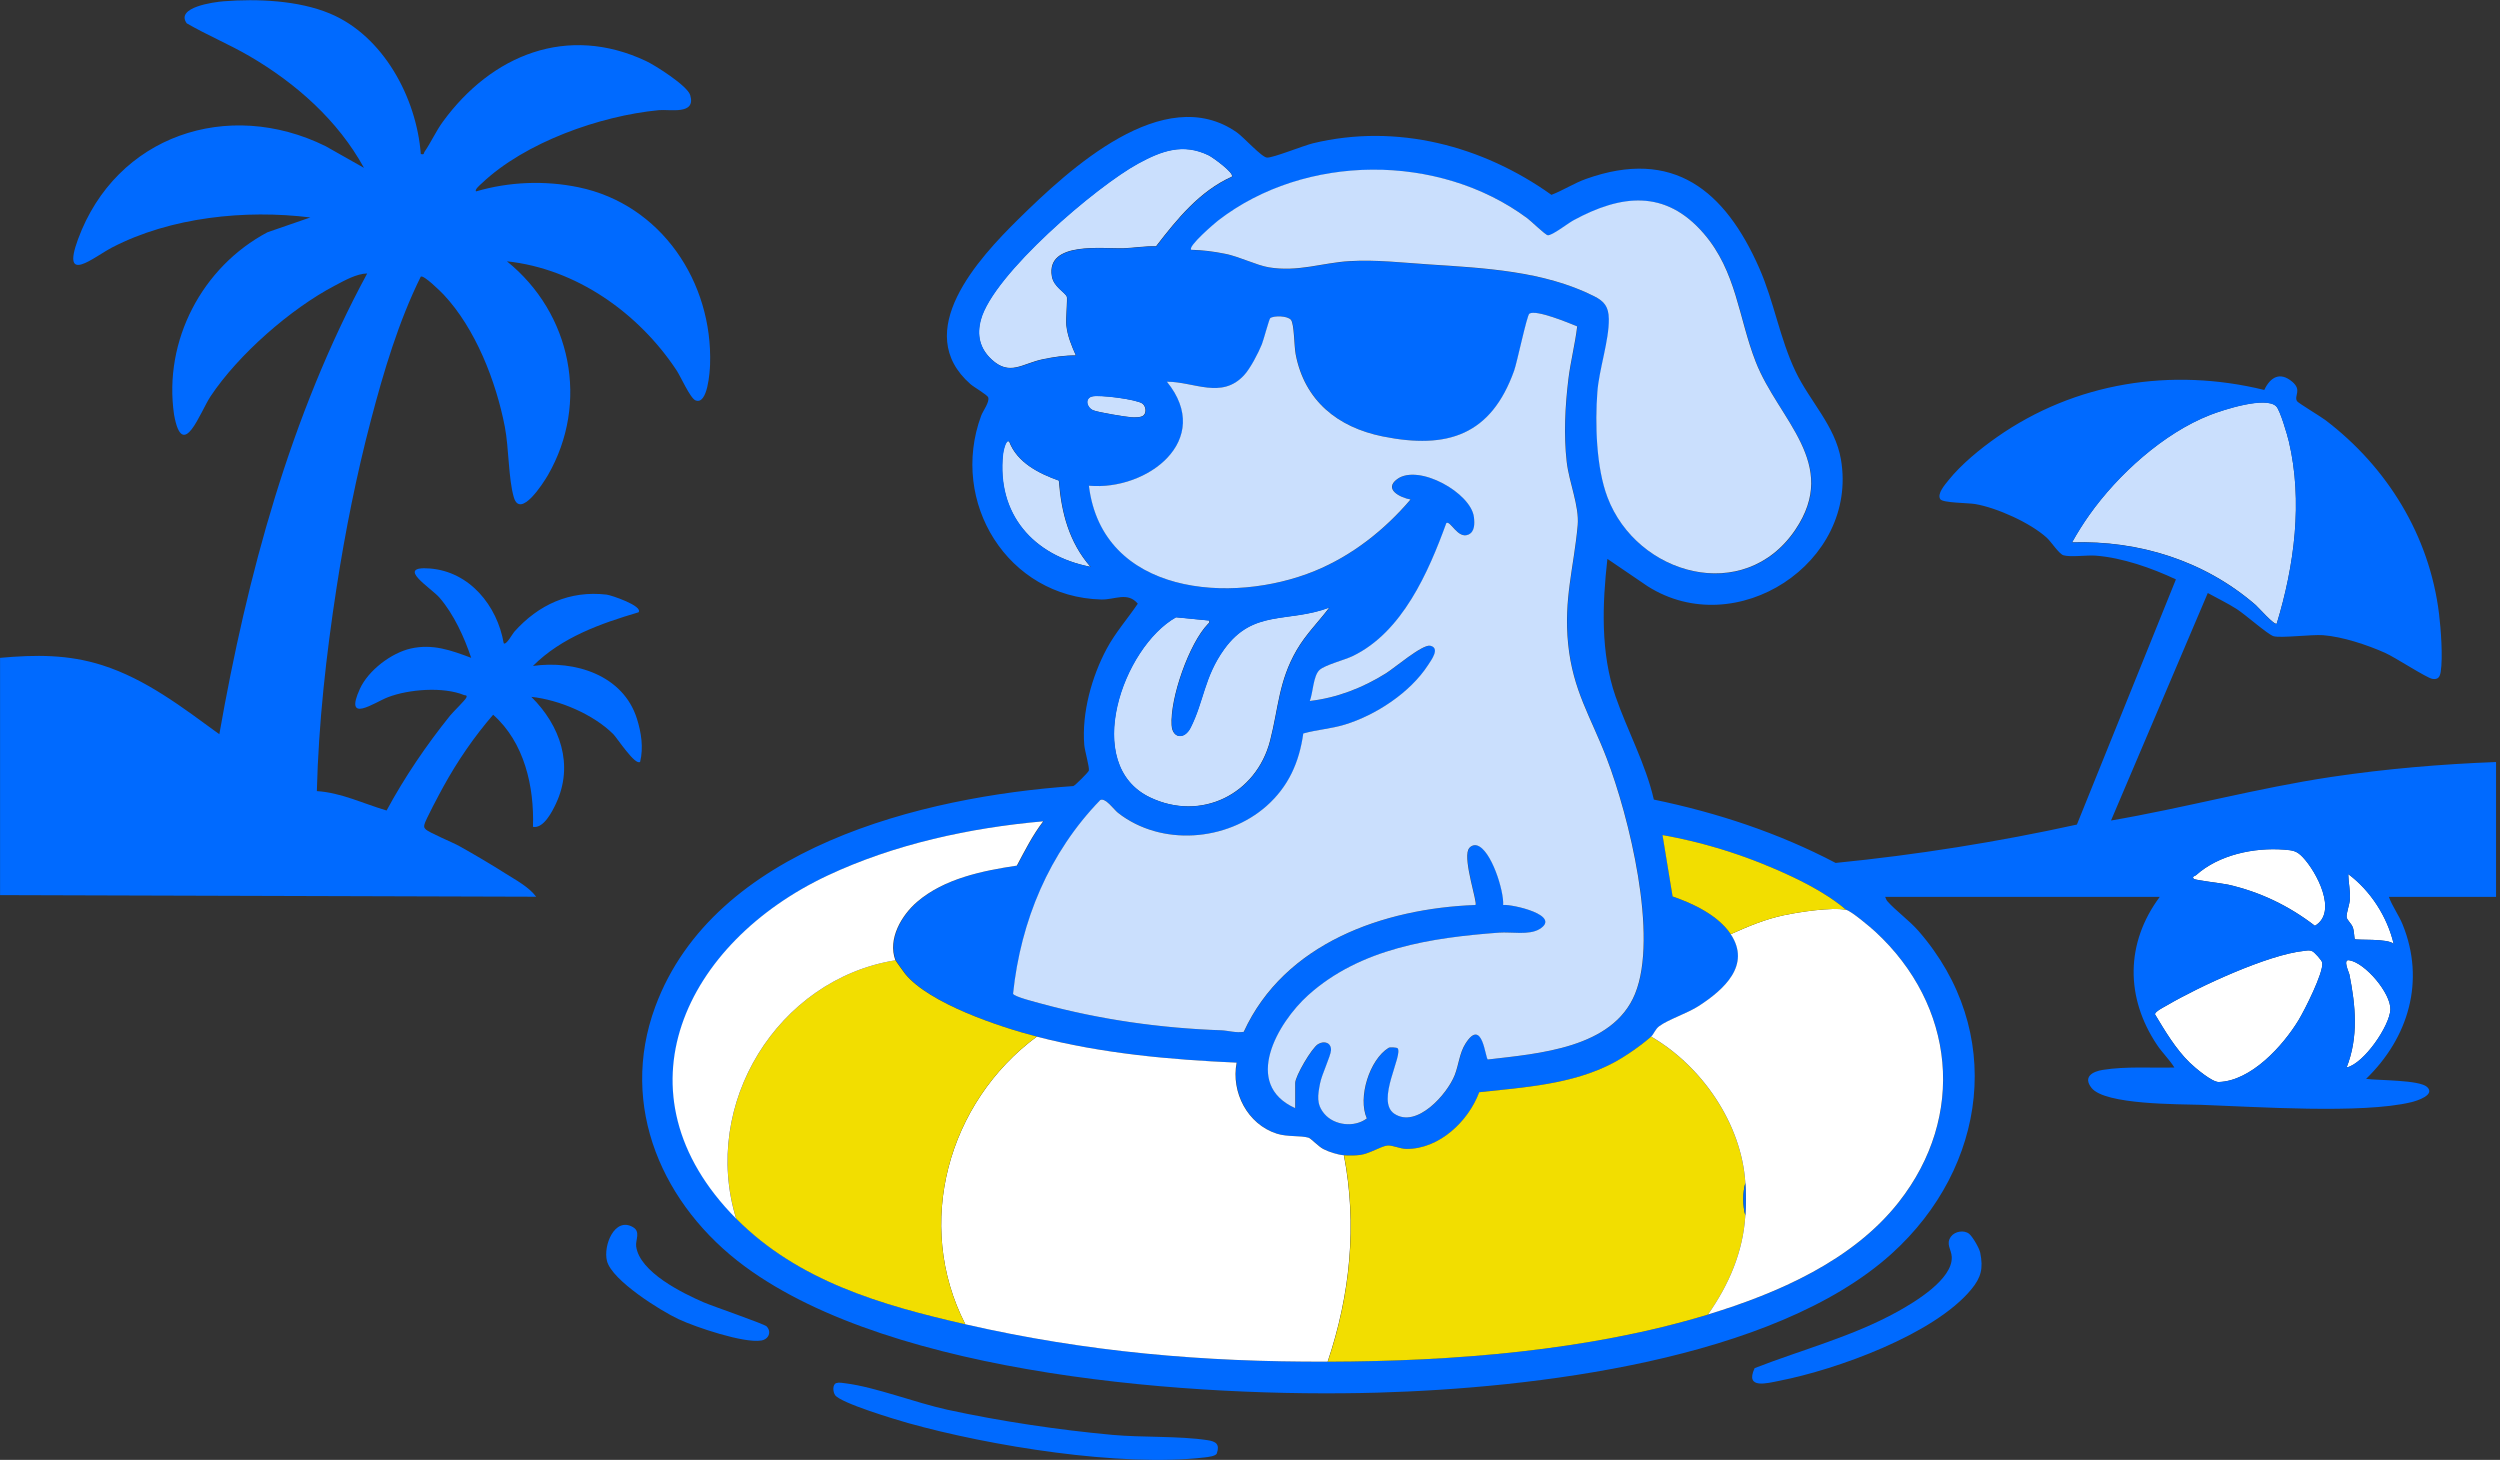 <?xml version="1.0" encoding="UTF-8" standalone="no"?>
<!-- Created with Inkscape (http://www.inkscape.org/) -->

<svg
   version="1.1"
   id="svg1"
   width="137"
   height="80"
   viewBox="0 0 137 80"
   sodipodi:docname="Ilustración Servicios Perreando.ai"
   xmlns:inkscape="http://www.inkscape.org/namespaces/inkscape"
   xmlns:sodipodi="http://sodipodi.sourceforge.net/DTD/sodipodi-0.dtd"
   xmlns="http://www.w3.org/2000/svg"
   xmlns:svg="http://www.w3.org/2000/svg">
  <rect x="0" y="0" width="137" height="80" fill="#333333" stroke="none"/>
  <defs
     id="defs1">
    <clipPath
       clipPathUnits="userSpaceOnUse"
       id="clipPath5">
      <path
         d="M 20,79.96 H 193 V 183 H 20 Z"
         transform="translate(-20,-136.67)"
         id="path5" />
    </clipPath>
    <clipPath
       clipPathUnits="userSpaceOnUse"
       id="clipPath7">
      <path
         d="M 20,79.96 H 193 V 183 H 20 Z"
         transform="translate(-77.963,-86.404)"
         id="path7" />
    </clipPath>
    <clipPath
       clipPathUnits="userSpaceOnUse"
       id="clipPath9">
      <path
         d="M 20,79.96 H 193 V 183 H 20 Z"
         transform="translate(-177.764,-154.103)"
         id="path9" />
    </clipPath>
    <clipPath
       clipPathUnits="userSpaceOnUse"
       id="clipPath11">
      <path
         d="M 20,79.96 H 193 V 183 H 20 Z"
         transform="translate(-156.475,-96.751)"
         id="path11" />
    </clipPath>
    <clipPath
       clipPathUnits="userSpaceOnUse"
       id="clipPath13">
      <path
         d="M 20,79.96 H 193 V 183 H 20 Z"
         transform="translate(-112.132,-140.161)"
         id="path13" />
    </clipPath>
    <clipPath
       clipPathUnits="userSpaceOnUse"
       id="clipPath15">
      <path
         d="M 20,79.96 H 193 V 183 H 20 Z"
         transform="translate(-73.132,-90.334)"
         id="path15" />
    </clipPath>
    <clipPath
       clipPathUnits="userSpaceOnUse"
       id="clipPath17">
      <path
         d="M 20,79.96 H 193 V 183 H 20 Z"
         transform="translate(-105.373,-170.022)"
         id="path17" />
    </clipPath>
    <clipPath
       clipPathUnits="userSpaceOnUse"
       id="clipPath19">
      <path
         d="M 20,79.96 H 193 V 183 H 20 Z"
         transform="translate(-179.685,-116.36)"
         id="path19" />
    </clipPath>
    <clipPath
       clipPathUnits="userSpaceOnUse"
       id="clipPath21">
      <path
         d="M 20,79.96 H 193 V 183 H 20 Z"
         transform="translate(-172.051,-121.349)"
         id="path21" />
    </clipPath>
    <clipPath
       clipPathUnits="userSpaceOnUse"
       id="clipPath23">
      <path
         d="M 20,79.96 H 193 V 183 H 20 Z"
         transform="translate(-89.942,-151.655)"
         id="path23" />
    </clipPath>
    <clipPath
       clipPathUnits="userSpaceOnUse"
       id="clipPath25">
      <path
         d="M 20,79.96 H 193 V 183 H 20 Z"
         transform="translate(-182.638,-108.278)"
         id="path25" />
    </clipPath>
    <clipPath
       clipPathUnits="userSpaceOnUse"
       id="clipPath27">
      <path
         d="M 20,79.96 H 193 V 183 H 20 Z"
         transform="translate(-185.903,-116.841)"
         id="path27" />
    </clipPath>
    <clipPath
       clipPathUnits="userSpaceOnUse"
       id="clipPath29">
      <path
         d="M 20,79.96 H 193 V 183 H 20 Z"
         transform="translate(-99.263,-153.485)"
         id="path29" />
    </clipPath>
    <clipPath
       clipPathUnits="userSpaceOnUse"
       id="clipPath31">
      <path
         d="M 20,79.96 H 193 V 183 H 20 Z"
         transform="translate(-182.638,-108.278)"
         id="path31" />
    </clipPath>
    <clipPath
       clipPathUnits="userSpaceOnUse"
       id="clipPath33">
      <path
         d="M 20,79.96 H 193 V 183 H 20 Z"
         transform="translate(-91.858,-110.418)"
         id="path33" />
    </clipPath>
    <clipPath
       clipPathUnits="userSpaceOnUse"
       id="clipPath35">
      <path
         d="M 20,79.96 H 193 V 183 H 20 Z"
         transform="translate(-140.965,-100.278)"
         id="path35" />
    </clipPath>
    <clipPath
       clipPathUnits="userSpaceOnUse"
       id="clipPath37">
      <path
         d="M 20,79.96 H 193 V 183 H 20 Z"
         transform="translate(-147.948,-119.207)"
         id="path37" />
    </clipPath>
    <clipPath
       clipPathUnits="userSpaceOnUse"
       id="clipPath39">
      <path
         d="M 20,79.96 H 193 V 183 H 20 Z"
         transform="translate(-82.059,-115.714)"
         id="path39" />
    </clipPath>
    <clipPath
       clipPathUnits="userSpaceOnUse"
       id="clipPath41">
      <path
         d="M 20,79.96 H 193 V 183 H 20 Z"
         transform="translate(-71.021,-97.799)"
         id="path41" />
    </clipPath>
    <clipPath
       clipPathUnits="userSpaceOnUse"
       id="clipPath43">
      <path
         d="M 20,79.96 H 193 V 183 H 20 Z"
         transform="translate(-147.948,-119.207)"
         id="path43" />
    </clipPath>
    <clipPath
       clipPathUnits="userSpaceOnUse"
       id="clipPath45">
      <path
         d="M 20,79.96 H 193 V 183 H 20 Z"
         transform="translate(-140.965,-98.024)"
         id="path45" />
    </clipPath>
    <clipPath
       clipPathUnits="userSpaceOnUse"
       id="clipPath47">
      <path
         d="M 20,79.96 H 193 V 183 H 20 Z"
         transform="translate(-109.766,-105.46)"
         id="path47" />
    </clipPath>
    <clipPath
       clipPathUnits="userSpaceOnUse"
       id="clipPath49">
      <path
         d="M 20,79.96 H 193 V 183 H 20 Z"
         transform="translate(-102.559,-164.951)"
         id="path49" />
    </clipPath>
  </defs>
  <sodipodi:namedview
     id="namedview1"
     pagecolor="#ffffff"
     bordercolor="#000000"
     borderopacity="0.25"
     inkscape:showpageshadow="2"
     inkscape:pageopacity="0.0"
     inkscape:pagecheckerboard="0"
     inkscape:deskcolor="#d1d1d1"
     inkscape:zoom="0.5667903"
     inkscape:cx="473.72018"
     inkscape:cy="535.47141"
     inkscape:window-width="1920"
     inkscape:window-height="1111"
     inkscape:window-x="-9"
     inkscape:window-y="-9"
     inkscape:window-maximized="1"
     inkscape:current-layer="layer-MC0">
    <inkscape:page
       x="0"
       y="0"
       width="137"
       height="80"
       id="page274"
       margin="0"
       bleed="0"
       inkscape:label="3"
       inkscape:export-filename="..\..\..\projects\perreando\public\icons\services.svg"
       inkscape:export-xdpi="96"
       inkscape:export-ydpi="96" />
  </sodipodi:namedview>
  <g
     id="layer-MC0"
     inkscape:groupmode="layer"
     inkscape:label="Capa 1"
     transform="translate(-84.687,-643.977)">
    <g
       id="g277"
       transform="matrix(0.593,0,0,0.593,-47.258,147.486)">
      <path
         id="path4"
         d="m 0,0 c 2.461,0.222 4.717,0.247 7.091,-0.511 3.039,-0.971 5.574,-2.935 8.113,-4.784 1.935,11.022 4.914,22.078 10.25,31.943 -0.735,-0.014 -1.561,-0.485 -2.214,-0.827 -3.079,-1.606 -6.72,-4.796 -8.644,-7.691 -0.731,-1.1 -1.933,-4.584 -2.53,-1.273 -0.748,5.13 1.949,10.25 6.477,12.648 l 2.971,1.027 c -4.497,0.556 -9.683,0.026 -13.743,-2.081 -1.28,-0.664 -3.539,-2.633 -2.366,0.564 2.642,7.199 10.4,9.793 17.163,6.46 l 2.663,-1.505 c -1.8,3.285 -4.71,5.862 -7.922,7.737 -1.418,0.828 -2.943,1.46 -4.364,2.282 -0.81,1.12 1.904,1.477 2.544,1.528 2.351,0.186 5.187,0.065 7.373,-0.845 3.718,-1.547 6.015,-5.857 6.31,-9.743 0.27,-0.062 0.183,0.047 0.252,0.147 0.461,0.67 0.794,1.432 1.279,2.096 3.38,4.631 8.633,6.777 14.09,4.2 0.656,-0.309 2.857,-1.711 3.053,-2.354 0.425,-1.399 -1.402,-0.975 -2.172,-1.048 -4.063,-0.388 -9.28,-2.226 -12.274,-5.072 -0.093,-0.088 -0.523,-0.441 -0.397,-0.56 2.288,0.672 4.764,0.77 7.1,0.287 5.729,-1.183 9.321,-6.57 9.122,-12.292 -0.015,-0.466 -0.162,-2.84 -1.015,-2.479 -0.364,0.153 -1.017,1.638 -1.308,2.08 -2.629,3.971 -6.946,7.042 -11.76,7.557 4.467,-3.598 5.738,-9.814 2.835,-14.834 -0.299,-0.516 -1.907,-3.051 -2.356,-1.529 -0.379,1.287 -0.339,3.411 -0.625,4.896 -0.608,3.141 -2.032,6.81 -4.245,9.162 -0.186,0.197 -1.385,1.386 -1.582,1.242 -1.545,-3.127 -2.571,-6.579 -3.457,-9.953 -0.996,-3.791 -1.779,-7.716 -2.378,-11.592 -0.72,-4.662 -1.25,-9.403 -1.369,-14.12 1.697,-0.11 3.232,-0.874 4.834,-1.345 1.253,2.317 2.753,4.527 4.404,6.58 0.202,0.252 1.046,1.065 1.123,1.244 0.084,0.198 -0.08,0.148 -0.155,0.179 -1.45,0.592 -3.831,0.407 -5.28,-0.15 -0.948,-0.365 -3.071,-1.89 -1.94,0.587 0.581,1.271 2.168,2.481 3.521,2.788 1.516,0.344 2.793,-0.119 4.192,-0.644 -0.477,1.422 -1.207,3.028 -2.195,4.17 -0.584,0.676 -3.114,2.21 -0.678,2.024 2.771,-0.212 4.68,-2.584 5.127,-5.18 0.164,-0.175 0.612,0.657 0.73,0.789 1.677,1.879 3.838,2.879 6.41,2.579 0.302,-0.035 2.54,-0.786 2.208,-1.226 -2.636,-0.779 -5.338,-1.736 -7.321,-3.719 2.899,0.414 6.257,-0.629 7.21,-3.661 0.301,-0.956 0.461,-1.998 0.222,-2.987 -0.336,-0.289 -1.602,1.659 -1.857,1.915 -1.379,1.378 -3.761,2.389 -5.687,2.59 1.998,-1.983 2.97,-4.711 1.709,-7.398 -0.271,-0.578 -0.866,-1.748 -1.595,-1.614 0.096,2.799 -0.601,5.864 -2.761,7.773 -1.319,-1.526 -2.481,-3.223 -3.454,-4.993 -0.222,-0.405 -1.275,-2.357 -1.316,-2.638 -0.024,-0.162 -0.018,-0.191 0.094,-0.311 0.214,-0.226 1.885,-0.913 2.33,-1.164 1.041,-0.584 2.174,-1.248 3.181,-1.888 0.743,-0.471 1.621,-0.926 2.15,-1.623 l -37.168,0.112 v 16.45 z"
         style="fill:#006aff;fill-opacity:1;fill-rule:nonzero;stroke:none"
         transform="matrix(1.333,0,0,-1.333,222.506,898.046)"
         clip-path="url(#clipPath5)" />
      <path
         id="path6"
         d="m 0,0 c 0.19,0.064 0.434,0.011 0.631,-0.014 2.064,-0.257 4.876,-1.354 7.067,-1.832 3.663,-0.797 7.697,-1.4 11.434,-1.743 2.081,-0.191 4.617,-0.064 6.613,-0.37 0.555,-0.085 0.857,-0.266 0.634,-0.912 -0.067,-0.198 -0.625,-0.256 -0.844,-0.282 -5.827,-0.68 -14.874,0.787 -20.565,2.384 -0.844,0.237 -4.654,1.38 -5.052,1.931 -0.156,0.216 -0.201,0.744 0.08,0.838 z"
         style="fill:#006aff;fill-opacity:1;fill-rule:nonzero;stroke:none"
         transform="matrix(1.333,0,0,-1.333,299.791,965.067)"
         clip-path="url(#clipPath7)" />
      <path
         id="path8"
         d="m 0,0 c 0.269,-0.275 0.767,-1.981 0.876,-2.446 0.972,-4.142 0.378,-8.599 -0.846,-12.62 -0.156,-0.14 -1.267,1.129 -1.462,1.297 -3.534,3.056 -8.061,4.484 -12.728,4.338 0.361,0.65 0.764,1.294 1.194,1.901 1.987,2.804 5.151,5.679 8.381,6.939 C -3.697,-0.243 -0.713,0.73 0,0"
         style="fill:#cadffd;fill-opacity:1;fill-rule:nonzero;stroke:none"
         transform="matrix(1.333,0,0,-1.333,432.858,874.802)"
         clip-path="url(#clipPath9)" />
      <path
         id="path10"
         d="m 0,0 c 0.241,-0.193 0.707,-0.993 0.771,-1.311 0.22,-1.092 0.06,-1.718 -0.623,-2.545 -2.591,-3.134 -9.346,-5.555 -13.272,-6.328 -0.867,-0.17 -2.44,-0.621 -1.744,0.873 3.306,1.288 6.789,2.191 9.908,3.918 1.192,0.66 3.827,2.238 3.757,3.788 -0.023,0.52 -0.43,0.898 -0.056,1.411 0.267,0.367 0.905,0.478 1.26,0.194 z"
         style="fill:#006aff;fill-opacity:1;fill-rule:nonzero;stroke:none"
         transform="matrix(1.333,0,0,-1.333,404.473,951.271)"
         clip-path="url(#clipPath11)" />
      <path
         id="path12"
         d="m 0,0 c -0.756,-1.01 -1.623,-1.842 -2.272,-2.964 -1.248,-2.16 -1.247,-3.981 -1.838,-6.274 -0.957,-3.709 -4.783,-5.616 -8.322,-3.929 -4.777,2.277 -1.887,10.422 1.792,12.491 l 2.303,-0.225 c 0.042,-0.171 0.01,-0.147 -0.074,-0.234 -1.312,-1.349 -2.641,-5.164 -2.523,-7.03 0.057,-0.908 0.877,-1.01 1.303,-0.172 0.931,1.832 0.943,3.518 2.329,5.445 2.017,2.801 4.393,1.802 7.3,2.892 z"
         style="fill:#cadffd;fill-opacity:1;fill-rule:nonzero;stroke:none"
         transform="matrix(1.333,0,0,-1.333,345.349,893.391)"
         clip-path="url(#clipPath13)" />
      <path
         id="path14"
         d="m 0,0 c 0.36,-0.382 0.143,-0.894 -0.371,-0.979 -1.214,-0.2 -4.535,0.921 -5.722,1.474 -1.259,0.585 -4.631,2.696 -4.974,4.036 -0.277,1.074 0.532,3.075 1.791,2.356 C -8.71,6.565 -9.105,5.992 -9.044,5.543 -8.803,3.759 -5.83,2.304 -4.359,1.666 -3.745,1.4 -0.159,0.17 0,0"
         style="fill:#006aff;fill-opacity:1;fill-rule:nonzero;stroke:none"
         transform="matrix(1.333,0,0,-1.333,293.349,959.827)"
         clip-path="url(#clipPath15)" />
      <path
         id="path16"
         d="m 0,0 c -2.237,-1.008 -3.789,-2.929 -5.255,-4.828 -0.742,0.025 -1.513,-0.107 -2.231,-0.135 -1.414,-0.055 -5.399,0.518 -4.993,-1.939 0.124,-0.746 0.921,-1.106 1.042,-1.431 0.045,-0.122 -0.078,-1.565 -0.037,-1.964 0.074,-0.739 0.364,-1.428 0.661,-2.097 -0.757,0.013 -1.531,-0.107 -2.275,-0.26 -1.447,-0.296 -2.303,-1.194 -3.573,-0.014 -0.825,0.767 -1.032,1.686 -0.745,2.757 0.843,3.143 8.017,9.261 10.911,10.83 1.619,0.879 3.098,1.431 4.882,0.566 C -1.341,1.353 0.187,0.253 0,0.001 Z"
         style="fill:#cadffd;fill-opacity:1;fill-rule:nonzero;stroke:none"
         transform="matrix(1.333,0,0,-1.333,336.337,853.577)"
         clip-path="url(#clipPath17)" />
      <path
         id="path18"
         d="m 0,0 c 0.222,0.023 0.355,0.078 0.585,-0.028 0.135,-0.063 0.657,-0.624 0.681,-0.793 0.096,-0.687 -1.23,-3.3 -1.646,-3.984 -1.078,-1.777 -3.284,-4.213 -5.529,-4.285 -0.465,-0.014 -1.644,0.983 -2.014,1.341 -0.968,0.941 -1.713,2.196 -2.405,3.348 -0.03,0.19 0.626,0.51 0.814,0.621 2.217,1.303 7.022,3.529 9.513,3.781 z"
         style="fill:#ffffff;fill-opacity:1;fill-rule:nonzero;stroke:none"
         transform="matrix(1.333,0,0,-1.333,435.42,925.126)"
         clip-path="url(#clipPath19)" />
      <path
         id="path20"
         d="M 0,0 C -0.174,0.176 0.093,0.211 0.144,0.256 1.722,1.679 4.174,2.192 6.255,2.031 6.866,1.983 7.12,1.956 7.542,1.515 8.487,0.527 10.012,-2.295 8.392,-3.25 6.592,-1.865 4.588,-0.897 2.366,-0.394 2.011,-0.314 0.084,-0.085 0,0.001 Z"
         style="fill:#ffffff;fill-opacity:1;fill-rule:nonzero;stroke:none"
         transform="matrix(1.333,0,0,-1.333,425.241,918.474)"
         clip-path="url(#clipPath21)" />
      <path
         id="path22"
         d="m 0,0 c 0.553,-1.455 2.056,-2.204 3.442,-2.699 0.168,-2.208 0.71,-4.282 2.191,-5.976 -3.966,0.772 -6.513,3.653 -6.07,7.817 0.012,0.115 0.188,1.098 0.436,0.857 z"
         style="fill:#cadffd;fill-opacity:1;fill-rule:nonzero;stroke:none"
         transform="matrix(1.333,0,0,-1.333,315.762,878.066)"
         clip-path="url(#clipPath23)" />
      <path
         id="path24"
         d="M 0,0 C 0.833,2.112 0.626,4.274 0.195,6.449 0.166,6.596 -0.279,7.5 0.167,7.437 1.276,7.279 3.085,5.139 3.034,4.01 2.984,2.887 1.212,0.273 -0.001,0 Z"
         style="fill:#ffffff;fill-opacity:1;fill-rule:nonzero;stroke:none"
         transform="matrix(1.333,0,0,-1.333,439.357,935.902)"
         clip-path="url(#clipPath25)" />
      <path
         id="path26"
         d="M 0,0 C -0.388,0.402 -2.607,0.24 -2.701,0.338 -2.731,0.369 -2.739,0.905 -2.838,1.159 -2.945,1.431 -3.246,1.666 -3.265,1.86 -3.293,2.129 -3.06,2.721 -3.036,3.093 -2.997,3.708 -3.141,4.244 -3.151,4.844 -1.601,3.687 -0.446,1.888 0,-0.001 Z"
         style="fill:#ffffff;fill-opacity:1;fill-rule:nonzero;stroke:none"
         transform="matrix(1.333,0,0,-1.333,443.71,924.485)"
         clip-path="url(#clipPath27)" />
      <path
         id="path28"
         d="m 0,0 c -0.16,-0.156 -0.59,-0.152 -0.813,-0.141 -0.419,0.022 -2.334,0.345 -2.676,0.482 -0.465,0.185 -0.62,0.813 -0.12,0.961 C -3.108,1.45 -0.493,1.108 -0.09,0.812 0.14,0.643 0.21,0.207 0,-0.001 Z"
         style="fill:#cadffd;fill-opacity:1;fill-rule:nonzero;stroke:none"
         transform="matrix(1.333,0,0,-1.333,328.191,875.626)"
         clip-path="url(#clipPath29)" />
      <path
         id="path30"
         d="M 0,0 C 1.213,0.273 2.984,2.887 3.035,4.01 3.086,5.139 1.277,7.279 0.168,7.437 -0.278,7.5 0.167,6.596 0.196,6.449 0.627,4.275 0.834,2.113 0.001,0 Z M -2.953,8.082 C -5.442,7.83 -10.248,5.603 -12.466,4.301 -12.655,4.19 -13.31,3.87 -13.28,3.679 c 0.692,-1.151 1.437,-2.405 2.405,-3.347 0.37,-0.359 1.549,-1.356 2.014,-1.341 2.245,0.072 4.451,2.508 5.53,4.285 0.415,0.685 1.741,3.298 1.645,3.984 -0.024,0.169 -0.545,0.73 -0.681,0.793 -0.23,0.106 -0.363,0.051 -0.585,0.028 z m 6.218,0.481 c -0.446,1.889 -1.601,3.688 -3.151,4.845 0.01,-0.6 0.154,-1.136 0.115,-1.751 C 0.205,11.285 -0.028,10.693 0,10.424 0.02,10.23 0.321,9.995 0.427,9.723 0.526,9.47 0.535,8.932 0.564,8.902 0.658,8.803 2.877,8.965 3.265,8.564 Z m -13.852,4.508 c 0.084,-0.086 2.011,-0.315 2.366,-0.395 2.223,-0.503 4.227,-1.471 6.026,-2.856 1.62,0.954 0.095,3.778 -0.85,4.765 -0.422,0.44 -0.676,0.468 -1.287,0.516 -2.081,0.161 -4.533,-0.352 -6.111,-1.776 -0.051,-0.046 -0.318,-0.08 -0.144,-0.256 z m -101.03,-23.55 c 4.291,-4.33 10.084,-5.999 15.881,-7.324 8.425,-1.925 16.475,-2.62 25.116,-2.592 8.662,0.028 18.044,0.742 26.356,3.268 4.819,1.463 10.037,3.733 13.222,7.786 4.699,5.978 3.905,13.644 -1.619,18.75 -0.328,0.303 -1.688,1.453 -2.029,1.519 -1.49,1.269 -3.483,2.222 -5.295,2.984 -2.375,0.999 -4.888,1.747 -7.432,2.198 l 0.699,-4.256 c 1.429,-0.485 3.172,-1.319 4.032,-2.616 1.428,-2.154 -0.487,-3.849 -2.194,-4.961 -0.815,-0.53 -2.126,-0.944 -2.756,-1.412 -0.296,-0.219 -0.382,-0.56 -0.57,-0.726 -0.694,-0.615 -1.806,-1.39 -2.627,-1.823 -2.817,-1.486 -6.175,-1.696 -9.29,-2.03 -0.749,-2.021 -2.769,-3.94 -5.033,-3.931 -0.471,0.002 -0.959,0.271 -1.342,0.233 -0.407,-0.04 -1.228,-0.557 -1.841,-0.645 -0.345,-0.05 -0.808,-0.06 -1.154,-0.029 -0.442,0.039 -1.035,0.228 -1.427,0.431 -0.327,0.169 -0.864,0.739 -1.018,0.784 -0.55,0.162 -1.462,0.046 -2.198,0.28 -2.043,0.65 -3.186,2.877 -2.791,4.925 -4.639,0.204 -9.352,0.636 -13.853,1.804 -2.572,0.667 -7.432,2.279 -9.12,4.341 -0.092,0.111 -0.659,0.9 -0.679,0.955 -0.545,1.48 0.426,3.124 1.518,4.059 1.878,1.607 4.522,2.147 6.903,2.501 0.56,1.051 1.097,2.125 1.828,3.074 -5.075,-0.446 -10.294,-1.573 -14.942,-3.756 -9.838,-4.62 -15.007,-15.051 -6.344,-23.793 z m 41.111,42.362 c -2.908,-1.09 -5.283,-0.091 -7.3,-2.892 -1.387,-1.927 -1.399,-3.612 -2.328,-5.445 -0.427,-0.839 -1.247,-0.737 -1.304,0.172 -0.118,1.866 1.211,5.681 2.523,7.03 0.085,0.087 0.116,0.062 0.074,0.234 l -2.303,0.225 c -3.679,-2.07 -6.57,-10.214 -1.792,-12.491 3.539,-1.687 7.365,0.22 8.322,3.929 0.592,2.293 0.59,4.114 1.838,6.273 0.648,1.124 1.515,1.956 2.272,2.965 z m -22.19,11.494 c -0.249,0.241 -0.425,-0.742 -0.437,-0.857 -0.443,-4.165 2.105,-7.044 6.071,-7.817 -1.481,1.693 -2.023,3.767 -2.191,5.976 -1.387,0.495 -2.889,1.244 -3.442,2.699 z m 87.822,2.448 c -0.713,0.73 -3.697,-0.243 -4.585,-0.591 -3.23,-1.262 -6.394,-4.136 -8.381,-6.939 -0.43,-0.608 -0.833,-1.252 -1.194,-1.901 4.667,0.146 9.194,-1.282 12.728,-4.338 0.195,-0.169 1.307,-1.437 1.462,-1.297 1.224,4.021 1.818,8.478 0.846,12.62 -0.109,0.465 -0.607,2.171 -0.876,2.446 m -78.501,-0.618 c 0.21,0.207 0.139,0.644 -0.09,0.814 -0.402,0.295 -3.028,0.633 -3.518,0.489 -0.491,-0.144 -0.345,-0.776 0.119,-0.961 0.343,-0.136 2.259,-0.46 2.677,-0.481 0.222,-0.012 0.653,-0.017 0.812,0.14 z m 10.503,-48.025 v 1.746 c 0,0.466 1.158,2.437 1.587,2.693 0.429,0.256 0.922,0.081 0.893,-0.43 -0.024,-0.41 -0.635,-1.663 -0.758,-2.297 -0.155,-0.811 -0.274,-1.432 0.302,-2.11 0.689,-0.811 2.084,-0.964 2.941,-0.318 -0.643,1.455 0.193,4.084 1.508,4.895 0.117,0.072 0.589,0.009 0.615,-0.017 0.44,-0.431 -1.535,-3.674 -0.215,-4.553 1.553,-1.036 3.665,1.359 4.183,2.679 0.282,0.718 0.328,1.525 0.746,2.184 1.192,1.875 1.37,-1.052 1.554,-1.101 3.501,0.412 8.661,0.774 10.203,4.551 1.635,4.006 -0.424,12.314 -1.964,16.329 -1.096,2.862 -2.347,4.699 -2.673,7.916 -0.317,3.121 0.394,5.308 0.66,8.238 0.121,1.325 -0.598,2.979 -0.759,4.395 -0.213,1.866 -0.112,3.855 0.112,5.717 0.149,1.232 0.469,2.445 0.614,3.677 -0.58,0.238 -2.845,1.184 -3.315,0.885 -0.172,-0.11 -0.85,-3.371 -1.058,-3.956 -1.597,-4.461 -4.605,-5.471 -9.116,-4.556 -3.115,0.632 -5.406,2.471 -6.027,5.688 -0.112,0.577 -0.091,2.076 -0.321,2.383 -0.23,0.306 -1.181,0.318 -1.443,0.128 -0.077,-0.055 -0.463,-1.518 -0.58,-1.811 -0.242,-0.6 -0.805,-1.68 -1.234,-2.145 -1.556,-1.679 -3.441,-0.455 -5.353,-0.449 3.287,-4.039 -1.359,-7.582 -5.405,-7.21 0.921,-7.57 9.893,-8.271 15.653,-5.913 2.595,1.062 4.841,2.837 6.646,4.955 -0.693,0.123 -1.887,0.703 -0.929,1.411 1.475,1.09 5.136,-0.953 5.325,-2.648 0.05,-0.44 0.062,-1 -0.391,-1.197 -0.733,-0.321 -1.243,1.007 -1.525,0.8 -1.239,-3.406 -3.049,-7.565 -6.494,-9.222 -0.57,-0.274 -1.921,-0.612 -2.301,-0.965 -0.431,-0.402 -0.448,-1.587 -0.67,-2.147 1.894,0.219 3.679,0.916 5.286,1.922 0.588,0.369 2.527,2.023 3.062,1.908 0.716,-0.154 0.064,-1.01 -0.145,-1.332 -1.232,-1.906 -3.617,-3.476 -5.778,-4.136 -0.973,-0.297 -1.913,-0.344 -2.877,-0.615 -0.276,-1.987 -1.023,-3.671 -2.533,-5.014 -2.771,-2.463 -7.306,-2.823 -10.294,-0.501 -0.313,0.244 -0.889,1.097 -1.249,0.898 -3.543,-3.652 -5.513,-8.37 -6.043,-13.421 0.032,-0.205 1.648,-0.607 1.965,-0.693 4.091,-1.11 8.243,-1.698 12.458,-1.845 0.477,-0.017 1.049,-0.198 1.569,-0.108 2.827,6.158 9.689,8.555 16.069,8.794 0.148,0.146 -0.838,3.025 -0.505,3.828 0.096,0.231 0.367,0.377 0.62,0.296 0.974,-0.311 1.861,-3.138 1.801,-4.123 0.653,0.056 4.087,-0.726 2.516,-1.674 C -56.661,9.156 -57.891,9.41 -58.737,9.348 -63.419,9.003 -68.368,8.261 -71.974,5.012 -74.1,3.096 -76.559,-1.16 -72.873,-2.82 Z m -7.207,59.491 c 0.788,-0.012 1.598,-0.122 2.369,-0.279 0.981,-0.198 2.167,-0.794 3.007,-0.935 2.03,-0.342 3.646,0.315 5.6,0.429 1.954,0.114 3.675,-0.109 5.525,-0.229 3.816,-0.25 7.948,-0.453 11.429,-2.201 0.716,-0.359 1.011,-0.736 1.024,-1.576 0.025,-1.474 -0.68,-3.516 -0.795,-5.071 -0.164,-2.2 -0.081,-5.228 0.701,-7.295 2.049,-5.413 9.492,-7.473 13.017,-2.259 3.112,4.603 -1.159,7.611 -2.736,11.643 -1.198,3.06 -1.333,6.267 -3.605,8.9 -2.655,3.078 -5.728,2.714 -9.031,0.92 -0.387,-0.211 -1.484,-1.068 -1.778,-1.037 -0.177,0.018 -1.149,0.975 -1.421,1.176 -6.113,4.532 -15.402,4.511 -21.444,-0.161 -0.215,-0.166 -2.123,-1.793 -1.86,-2.025 z m 2.814,5.071 c 0.187,0.252 -1.341,1.353 -1.613,1.483 -1.784,0.867 -3.263,0.315 -4.882,-0.565 -2.894,-1.571 -10.068,-7.687 -10.911,-10.83 -0.287,-1.071 -0.08,-1.99 0.745,-2.757 1.27,-1.18 2.127,-0.282 3.573,0.014 0.742,0.153 1.517,0.273 2.275,0.26 -0.297,0.668 -0.587,1.358 -0.661,2.097 -0.041,0.398 0.082,1.843 0.037,1.964 -0.121,0.325 -0.918,0.684 -1.042,1.431 -0.406,2.455 3.579,1.884 4.993,1.939 0.717,0.028 1.489,0.16 2.231,0.135 1.466,1.9 3.018,3.82 5.255,4.828 z M 10.362,11.83 H 2.929 C 3.175,11.161 3.616,10.574 3.884,9.913 5.47,6.007 4.294,2.063 1.351,-0.788 2.187,-0.901 5.048,-0.853 5.58,-1.35 6.18,-1.909 4.854,-2.316 4.487,-2.405 1.08,-3.231 -6.338,-2.719 -10.076,-2.588 c -1.512,0.053 -6.674,-0.012 -7.609,1.175 -0.601,0.763 0.067,1.134 0.784,1.248 1.609,0.255 3.335,0.126 4.961,0.164 -0.349,0.56 -0.829,1.014 -1.197,1.561 -2.205,3.288 -2.193,7.075 0.184,10.268 h -19.034 c 0.034,-0.095 0.087,-0.23 0.151,-0.301 0.6,-0.677 1.526,-1.337 2.159,-2.064 6.051,-6.941 4.766,-16.378 -1.859,-22.368 -8.185,-7.402 -24.951,-9.334 -35.644,-9.636 -12.589,-0.356 -33.5,1.106 -43.862,8.748 -5.67,4.182 -8.775,11.08 -6.209,18.017 4.071,11.006 18.501,14.553 28.982,15.287 0.118,0.034 1.049,0.965 1.074,1.07 0.053,0.226 -0.287,1.39 -0.318,1.783 -0.177,2.218 0.515,4.723 1.555,6.665 0.604,1.126 1.447,2.077 2.157,3.126 -0.713,0.847 -1.601,0.265 -2.526,0.289 -6.498,0.166 -10.541,6.747 -8.337,12.732 0.126,0.344 0.599,0.955 0.493,1.278 -0.057,0.176 -1.002,0.719 -1.228,0.919 -4.14,3.632 0.553,8.715 3.321,11.44 3.502,3.448 10.079,9.558 15.142,6.015 0.493,-0.345 1.718,-1.725 2.093,-1.748 0.414,-0.025 2.523,0.832 3.187,0.992 5.806,1.4 11.754,-0.166 16.53,-3.574 0.825,0.317 1.549,0.799 2.388,1.1 6.064,2.173 9.653,-0.808 12.018,-6.173 1.026,-2.324 1.42,-4.872 2.518,-7.17 0.995,-2.083 2.745,-3.768 3.146,-6.093 1.233,-7.171 -7.266,-12.702 -13.409,-8.793 l -2.781,1.892 c -0.352,-3.119 -0.482,-6.516 0.56,-9.523 0.821,-2.374 2.087,-4.676 2.661,-7.164 4.376,-0.904 8.651,-2.314 12.603,-4.391 5.616,0.558 11.229,1.451 16.725,2.659 l 6.864,16.997 c -1.656,0.783 -3.731,1.511 -5.568,1.647 -0.606,0.045 -1.739,-0.121 -2.229,0.025 -0.304,0.09 -0.854,0.941 -1.152,1.213 -1.143,1.039 -3.464,2.085 -4.981,2.341 -0.462,0.078 -2.23,0.074 -2.403,0.332 -0.248,0.372 0.329,1.019 0.576,1.327 0.873,1.09 2.191,2.166 3.338,2.97 5.426,3.807 12.108,4.856 18.545,3.278 0.414,0.885 1.09,1.288 1.936,0.572 0.702,-0.593 0.104,-0.974 0.336,-1.352 0.073,-0.118 1.663,-1.079 1.962,-1.306 4.288,-3.258 7.214,-8.007 7.879,-13.413 0.131,-1.06 0.276,-3.018 0.12,-4.034 -0.059,-0.377 -0.189,-0.561 -0.584,-0.495 -0.396,0.065 -2.575,1.492 -3.274,1.803 -1.237,0.552 -2.945,1.119 -4.297,1.224 -0.776,0.06 -2.981,-0.218 -3.446,-0.067 -0.401,0.131 -1.953,1.501 -2.525,1.868 -0.65,0.416 -1.347,0.75 -2.023,1.123 l -6.708,-15.772 c 5.12,0.876 10.138,2.254 15.28,3.022 3.778,0.564 7.593,0.887 11.413,1.033 v -9.351 z"
         style="fill:#006aff;fill-opacity:1;fill-rule:nonzero;stroke:none"
         transform="matrix(1.333,0,0,-1.333,439.357,935.902)"
         clip-path="url(#clipPath31)" />
      <path
         id="path32"
         d="m 0,0 c 4.501,-1.168 9.215,-1.6 13.854,-1.803 -0.396,-2.049 0.748,-4.276 2.79,-4.926 0.736,-0.234 1.649,-0.117 2.199,-0.279 0.152,-0.045 0.691,-0.616 1.018,-0.785 0.392,-0.203 0.985,-0.392 1.426,-0.431 0.93,-4.815 0.433,-9.692 -1.126,-14.31 -8.642,-0.028 -16.692,0.667 -25.115,2.592 -3.564,6.946 -1.202,15.394 4.955,19.943 z"
         style="fill:#ffffff;fill-opacity:1;fill-rule:nonzero;stroke:none"
         transform="matrix(1.333,0,0,-1.333,318.316,933.049)"
         clip-path="url(#clipPath33)" />
      <path
         id="path34"
         d="m 0,0 c -0.19,-0.655 -0.188,-1.608 0,-2.254 -0.155,-2.539 -1.15,-4.821 -2.59,-6.872 -8.311,-2.525 -17.692,-3.239 -26.356,-3.268 1.559,4.618 2.056,9.494 1.126,14.31 0.346,-0.03 0.809,-0.02 1.154,0.029 0.614,0.088 1.435,0.605 1.841,0.645 0.383,0.039 0.871,-0.232 1.342,-0.233 2.264,-0.009 4.284,1.912 5.033,3.931 3.114,0.334 6.472,0.544 9.29,2.031 0.821,0.433 1.933,1.206 2.627,1.822 C -3.029,8.114 -0.257,4.106 0,0.001 Z"
         style="fill:#f2de00;fill-opacity:1;fill-rule:nonzero;stroke:none"
         transform="matrix(1.333,0,0,-1.333,383.793,946.569)"
         clip-path="url(#clipPath35)" />
      <path
         id="path36"
         d="m 0,0 c 0.341,-0.066 1.701,-1.216 2.029,-1.519 5.525,-5.106 6.318,-12.772 1.619,-18.75 -3.185,-4.053 -8.403,-6.321 -13.222,-7.786 1.441,2.051 2.436,4.334 2.59,6.872 0.04,0.678 0.042,1.576 0,2.254 -0.257,4.105 -3.029,8.113 -6.533,10.14 0.187,0.166 0.274,0.506 0.569,0.726 0.631,0.467 1.942,0.881 2.757,1.412 1.707,1.111 3.621,2.807 2.193,4.961 1.217,0.545 2.38,1.039 3.696,1.317 1.061,0.224 3.291,0.567 4.301,0.373 z"
         style="fill:#ffffff;fill-opacity:1;fill-rule:nonzero;stroke:none"
         transform="matrix(1.333,0,0,-1.333,393.104,921.33)"
         clip-path="url(#clipPath37)" />
      <path
         id="path38"
         d="m 0,0 c 0.02,-0.055 0.587,-0.842 0.678,-0.955 1.689,-2.061 6.549,-3.673 9.121,-4.341 -6.157,-4.549 -8.52,-12.997 -4.956,-19.943 -5.798,1.324 -11.59,2.994 -15.881,7.324 -2.444,7.938 2.867,16.591 11.038,17.914 z"
         style="fill:#f2de00;fill-opacity:1;fill-rule:nonzero;stroke:none"
         transform="matrix(1.333,0,0,-1.333,305.252,925.987)"
         clip-path="url(#clipPath39)" />
      <path
         id="path40"
         d="m 0,0 c -8.665,8.743 -3.495,19.174 6.344,23.793 4.648,2.182 9.868,3.309 14.942,3.756 C 20.555,26.6 20.018,25.527 19.458,24.476 17.077,24.121 14.433,23.581 12.555,21.974 11.463,21.039 10.492,19.395 11.037,17.915 2.866,16.591 -2.445,7.94 -0.001,0.001 Z"
         style="fill:#ffffff;fill-opacity:1;fill-rule:nonzero;stroke:none"
         transform="matrix(1.333,0,0,-1.333,290.534,949.874)"
         clip-path="url(#clipPath41)" />
      <path
         id="path42"
         d="m 0,0 c -1.01,0.194 -3.24,-0.149 -4.301,-0.373 -1.316,-0.279 -2.479,-0.772 -3.695,-1.317 -0.86,1.297 -2.603,2.132 -4.032,2.616 l -0.699,4.256 C -10.183,4.731 -7.67,3.983 -5.295,2.984 -3.482,2.222 -1.49,1.269 0,0"
         style="fill:#f2de00;fill-opacity:1;fill-rule:nonzero;stroke:none"
         transform="matrix(1.333,0,0,-1.333,393.104,921.33)"
         clip-path="url(#clipPath43)" />
      <path
         id="path44"
         d="M 0,0 C -0.188,0.647 -0.19,1.599 0,2.254 0.043,1.576 0.04,0.678 0,0"
         style="fill:#006aff;fill-opacity:1;fill-rule:nonzero;stroke:none"
         transform="matrix(1.333,0,0,-1.333,383.793,949.574)"
         clip-path="url(#clipPath45)" />
      <path
         id="path46"
         d="m 0,0 c -3.687,1.659 -1.227,5.917 0.899,7.833 3.606,3.248 8.553,3.99 13.238,4.335 0.845,0.062 2.076,-0.191 2.797,0.244 1.571,0.948 -1.863,1.73 -2.516,1.673 0.06,0.985 -0.827,3.812 -1.801,4.123 -0.253,0.082 -0.524,-0.066 -0.62,-0.296 -0.333,-0.803 0.653,-3.681 0.505,-3.828 C 6.123,13.845 -0.74,11.448 -3.567,5.291 -4.087,5.2 -4.66,5.381 -5.136,5.398 c -4.215,0.148 -8.367,0.735 -12.458,1.845 -0.317,0.086 -1.933,0.488 -1.965,0.693 0.53,5.051 2.501,9.769 6.042,13.421 0.361,0.199 0.937,-0.655 1.25,-0.897 2.988,-2.323 7.523,-1.963 10.294,0.5 1.51,1.344 2.257,3.027 2.533,5.015 0.964,0.27 1.904,0.318 2.877,0.614 2.162,0.659 4.547,2.229 5.778,4.136 0.208,0.324 0.861,1.178 0.145,1.332 C 8.826,32.172 6.886,30.518 6.298,30.15 4.691,29.143 2.907,28.447 1.012,28.227 c 0.222,0.56 0.238,1.747 0.67,2.147 0.379,0.354 1.731,0.691 2.301,0.966 3.445,1.657 5.255,5.817 6.494,9.222 0.282,0.206 0.794,-1.121 1.525,-0.801 0.452,0.197 0.44,0.759 0.391,1.198 -0.189,1.695 -3.85,3.737 -5.325,2.648 C 6.109,42.898 7.303,42.319 7.997,42.196 6.192,40.077 3.945,38.301 1.351,37.24 c -5.76,-2.358 -14.732,-1.658 -15.653,5.913 4.047,-0.372 8.692,3.172 5.405,7.21 1.912,-0.005 3.797,-1.23 5.352,0.449 0.431,0.465 0.993,1.545 1.234,2.145 0.119,0.293 0.504,1.756 0.581,1.812 0.261,0.188 1.218,0.17 1.443,-0.129 0.224,-0.299 0.209,-1.806 0.321,-2.383 0.621,-3.218 2.913,-5.056 6.027,-5.688 4.511,-0.914 7.519,0.095 9.116,4.557 0.208,0.584 0.886,3.844 1.058,3.955 0.47,0.299 2.735,-0.646 3.315,-0.884 -0.145,-1.232 -0.465,-2.444 -0.613,-3.678 -0.225,-1.862 -0.326,-3.85 -0.113,-5.717 0.161,-1.415 0.88,-3.07 0.76,-4.395 C 19.318,37.477 18.606,35.29 18.923,32.17 19.249,28.951 20.5,27.114 21.596,24.254 23.136,20.239 25.195,11.93 23.56,7.924 22.018,4.147 16.858,3.785 13.357,3.373 13.174,3.422 12.995,6.35 11.804,4.474 11.385,3.815 11.338,3.008 11.058,2.291 10.539,0.97 8.427,-1.424 6.874,-0.389 5.554,0.491 7.529,3.733 7.089,4.164 7.063,4.19 6.59,4.253 6.474,4.181 5.158,3.37 4.323,0.742 4.966,-0.714 4.11,-1.36 2.715,-1.207 2.025,-0.396 1.449,0.282 1.568,0.902 1.723,1.714 1.845,2.349 2.457,3.601 2.481,4.012 2.51,4.521 2.031,4.705 1.588,4.441 1.145,4.177 0.001,2.214 0.001,1.748 V 0.002 Z"
         style="fill:#cadffd;fill-opacity:1;fill-rule:nonzero;stroke:none"
         transform="matrix(1.333,0,0,-1.333,342.195,939.659)"
         clip-path="url(#clipPath47)" />
      <path
         id="path48"
         d="m 0,0 c -0.262,0.231 1.645,1.859 1.86,2.025 6.042,4.673 15.331,4.693 21.443,0.161 0.273,-0.201 1.246,-1.158 1.422,-1.176 0.295,-0.03 1.39,0.826 1.778,1.037 3.302,1.794 6.376,2.158 9.031,-0.92 2.273,-2.633 2.406,-5.84 3.604,-8.9 1.578,-4.032 5.85,-7.04 2.737,-11.642 -3.526,-5.215 -10.969,-3.154 -13.017,2.258 -0.783,2.067 -0.865,5.095 -0.701,7.295 0.114,1.557 0.82,3.598 0.795,5.071 -0.013,0.84 -0.309,1.217 -1.024,1.576 -3.481,1.749 -7.613,1.952 -11.429,2.201 -1.85,0.12 -3.649,0.338 -5.525,0.229 -1.877,-0.11 -3.57,-0.771 -5.6,-0.429 -0.84,0.141 -2.026,0.737 -3.007,0.935 -0.77,0.156 -1.58,0.266 -2.369,0.279 z"
         style="fill:#cadffd;fill-opacity:1;fill-rule:nonzero;stroke:none"
         transform="matrix(1.333,0,0,-1.333,332.585,860.338)"
         clip-path="url(#clipPath49)" />
    </g>
  </g>
</svg>
